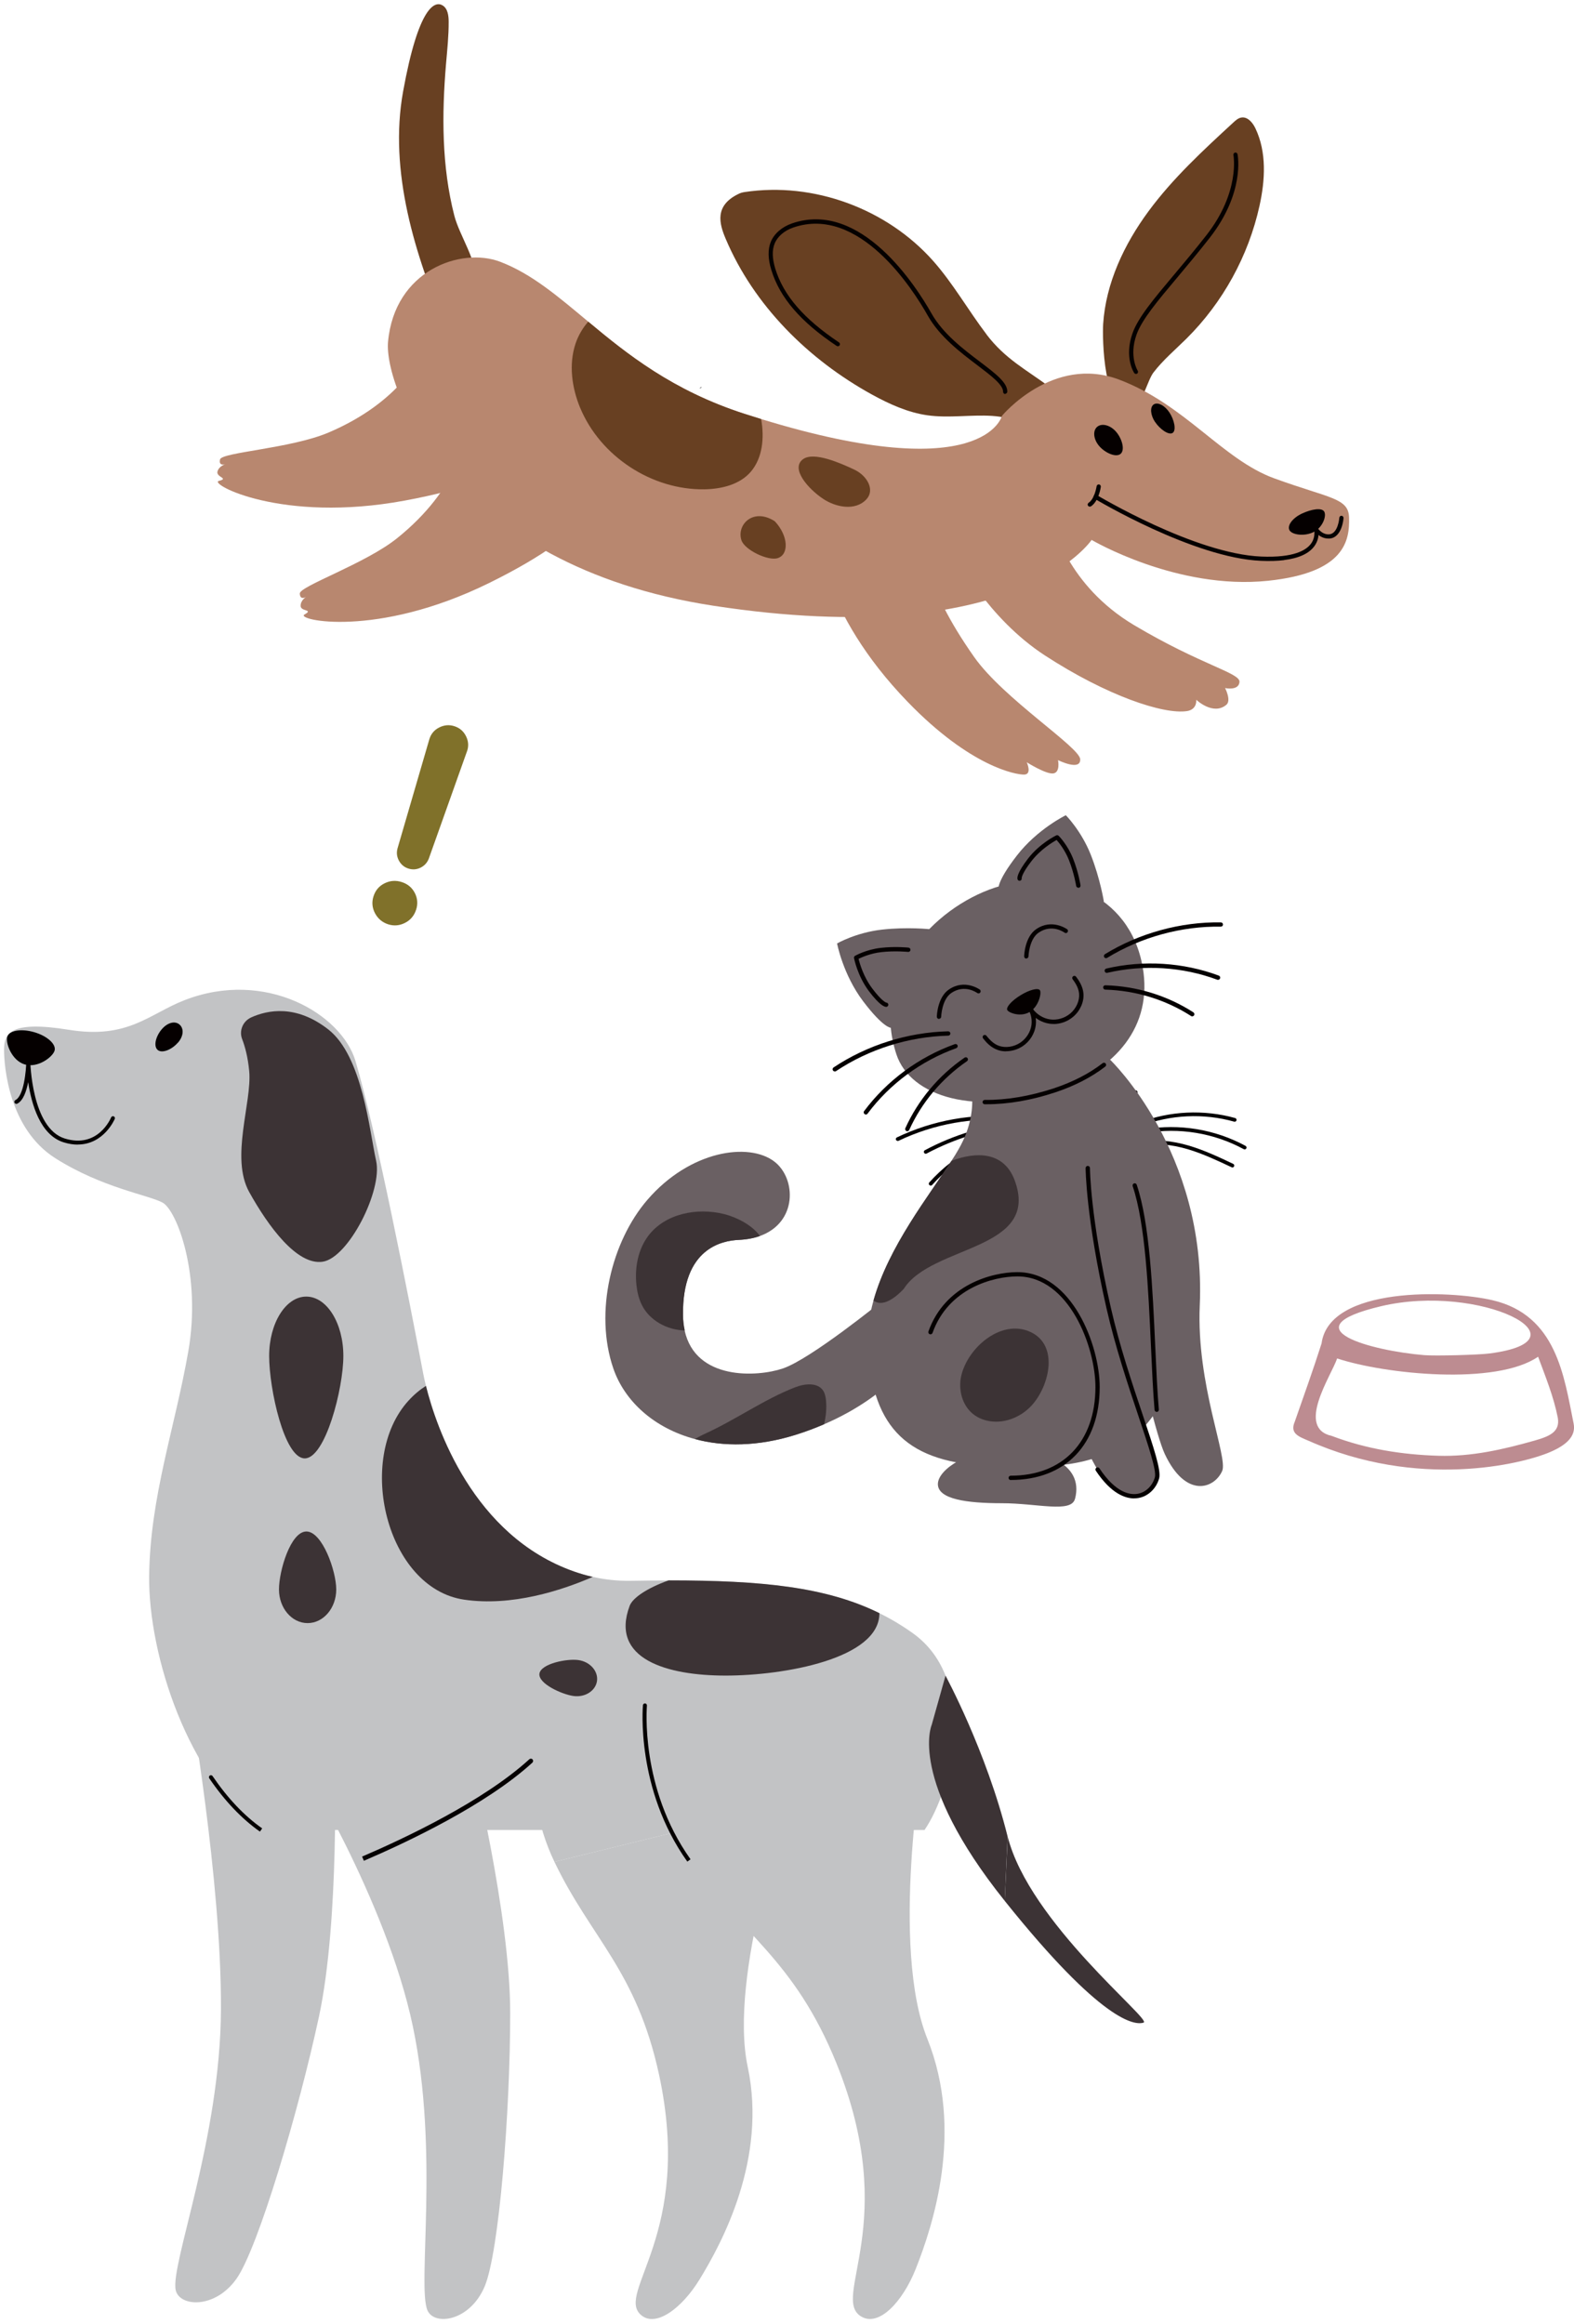 <?xml version="1.0" encoding="UTF-8"?><svg id="a" xmlns="http://www.w3.org/2000/svg" viewBox="0 0 210 310"><path d="M34.83,244.07c-9.66-6.76-15.06-23.33-14.93-33.9.13-10.57,3.44-19.74,5.22-29.92,1.78-10.19-1.53-18.84-3.44-19.86-1.91-1.02-8.04-1.96-14.28-5.9s-6.86-12.31-6.86-14.47.76-3.95,8.66-2.67c7.89,1.27,10.67-2.1,15.41-3.95,10.79-4.2,20.96,1.84,22.82,8.12,2.75,9.26,7.1,31.51,9.04,41.71.07.37.19.92.36,1.61,1.36,5.49,6.26,20.02,19.77,24.76.8.28,1.62.52,2.47.71,1.58.36,3.26.55,5.03.53,1.77-.03,3.47-.05,5.1-.05,12.53,0,21.04.88,28.13,4.37,1.53.75,3,1.63,4.42,2.64,8.88,6.3,5.33,20.83,1.6,26.27" style="fill:#c2c3c5;"/><path d="M7.28,140.13c-.25.85-2.23,2.35-3.97,1.84-1.74-.51-2.59-2.84-2.34-3.69.25-.85,1.86-1.12,3.61-.61,1.74.51,2.95,1.62,2.7,2.46" style="fill:#050000;"/><path d="M10.37,152.66c-.57,0-1.19-.09-1.87-.3-3.15-.97-4.31-5.15-4.74-8.03-.24,1.23-.67,2.48-1.46,2.87-.13.07-.29.01-.36-.12-.07-.13-.01-.29.12-.36,1.13-.57,1.43-3.94,1.45-5.2,0-.14.12-.26.26-.26s.26.12.27.26c0,.09.17,8.97,4.61,10.33,4.4,1.35,6.1-2.64,6.17-2.81.06-.14.21-.2.35-.15.14.06.2.21.14.35-.02.04-1.45,3.41-4.94,3.41" style="fill:#050000;"/><path d="M33.49,135.71c-1.09.5-1.62,1.77-1.18,2.89.37.96.76,2.36.94,4.27.38,4.15-2.55,11.53,0,16.12,2.55,4.58,6.37,9.8,9.8,9.29,3.44-.51,8.02-9.51,7.13-13.46-.89-3.94-1.79-13.93-6.38-17.52-4.3-3.36-8.1-2.6-10.32-1.59" style="fill:#3c3335;"/><path d="M23.74,139.05c-.78.92-2.1,1.49-2.7.99-.6-.51-.25-1.83.53-2.75.78-.92,1.77-1.16,2.37-.65.6.51.59,1.5-.19,2.42" style="fill:#050000;"/><path d="M39.78,234.49s11.75,18.86,15.3,35.77c3.56,16.9.54,34.7,1.96,37.9.93,2.08,5.65,1.44,7.62-3.2,1.93-4.55,3.41-23.31,3.41-36.48s-5.16-33.99-5.16-33.99h-23.13Z" style="fill:#c2c3c5;"/><path d="M25.27,226.42s4.28,24.27,4.21,41.54c-.07,17.27-6.76,34.04-6.04,37.47.47,2.23,5.23,2.59,8.13-1.53,2.84-4.05,8.22-22.08,10.99-34.95,2.76-12.87,2.09-34.31,2.09-34.31l-19.37-8.22Z" style="fill:#c2c3c5;"/><path d="M91.92,248.14c6.94,9.74,14.05,13.12,19.69,27.08,8.6,21.28-.83,31.24,3.27,33.73,2.37,1.45,5.55-1.94,7.3-6.35,2.26-5.69,6.47-18.38,1.55-30.66-4.93-12.28-.61-37.46-.61-37.46l-37.06-7.03s-1.07,10.94,5.87,20.69" style="fill:#c2c3c5;"/><path d="M73.97,248.32c4.89,10.21,10.97,14.52,13.97,28.44,4.57,21.24-5.84,29-2.43,31.99,1.98,1.74,5.49-.91,7.83-4.74,3.03-4.94,9.02-16.09,6.42-28.34-2.61-12.25,5.51-35.03,5.51-35.03" style="fill:#c2c3c5;"/><path d="M105.27,240.64l-33.42-12.56s-2.77,10.03,2.12,20.24" style="fill:#c2c3c5;"/><path d="M134.43,244.93c-2.86-11.46-8.28-21.44-8.28-21.44l-1.84,6.55s-3.25,7.26,9.74,23.49" style="fill:#3c3335;"/><path d="M134.05,253.53c12.99,16.23,17.38,16.62,18.53,16.23,1.15-.38-15.28-13.37-18.14-24.83" style="fill:#3c3335;"/><path d="M44.86,211.99c0,2.48-1.71,4.49-3.82,4.49s-3.82-2.01-3.82-4.49,1.55-7.73,3.66-7.73,3.98,5.25,3.98,7.73" style="fill:#3c3335;"/><path d="M77.17,221.41c1.55.22,2.66,1.47,2.48,2.79-.19,1.32-1.6,2.22-3.15,2-1.55-.22-4.71-1.65-4.53-2.98.19-1.32,3.65-2.03,5.2-1.81" style="fill:#3c3335;"/><path d="M45.81,180.85c0-4.38-2.21-7.92-4.95-7.92s-4.95,3.55-4.95,7.92,2.01,13.66,4.75,13.66,5.15-9.28,5.15-13.66" style="fill:#3c3335;"/><path d="M79.08,210.32c-4.17,1.81-10.8,3.97-17.17,3.03-10.36-1.53-14.52-18.75-7.4-26.55.75-.82,1.53-1.46,2.32-1.96,1.36,5.49,6.26,20.02,19.77,24.76.8.28,1.62.52,2.47.71" style="fill:#3c3335;"/><path d="M117.33,215.16c0,6.08-12.72,8.32-20.52,8.32s-15.47-2.19-12.8-9.31c.41-1.08,2.36-2.37,5.19-3.39,12.53,0,21.04.88,28.13,4.37" style="fill:#3c3335;"/><path d="M34.68,244.29c-2.43-1.71-4.71-4.1-6.76-7.11-.08-.12-.05-.29.07-.37.12-.08.29-.05.37.07,2.01,2.96,4.24,5.31,6.62,6.98" style="fill:#050000;"/><path d="M91.7,248.29c-6.92-9.71-5.93-20.75-5.92-20.86.01-.14.14-.25.29-.24.15.01.25.14.24.29,0,.11-.97,10.96,5.82,20.5" style="fill:#050000;"/><path d="M48.31,247.62c5.71-2.45,16.19-7.39,22.31-12.98.12-.11.32-.11.43.02.11.12.1.32-.02.43-6.19,5.66-16.74,10.63-22.48,13.09" style="fill:#050000;"/><path d="M55.51,121.35c-.26.79-.75,1.37-1.48,1.74-.73.37-1.48.43-2.24.19-.79-.26-1.37-.75-1.76-1.48-.38-.73-.45-1.49-.19-2.28.26-.79.75-1.36,1.49-1.72.74-.36,1.5-.41,2.29-.15.79.26,1.36.74,1.73,1.46.36.71.42,1.47.16,2.25ZM62.3,100.22l-5.08,14.27c-.21.56-.57.96-1.1,1.23-.53.26-1.08.3-1.64.12-.56-.18-.98-.54-1.26-1.06-.28-.52-.34-1.07-.18-1.64l4.24-14.54c.21-.7.64-1.23,1.31-1.57.67-.34,1.35-.4,2.05-.17s1.21.67,1.54,1.34c.33.67.37,1.34.12,2.03Z" style="fill:#80712a;"/><path d="M131.77,136.05s-2.04-4.05-2.29-6.46c-.02-.17-.03-.36.05-.51.14-.28.5-.36.82-.39,3.19-.32,6.47.43,9.21,2.1-2.71,1.93-5.07,3.33-7.79,5.25" style="fill:#684022;"/><path d="M133.16,134.71s-.04,0-.07,0c-.28-.04-.4-.33-.45-.43-.11-.25-.22-.49-.33-.73-.66-1.46-1.02-2.3-.88-2.71.07-.19.21-.33.42-.41.83-.29,2.68.5,4.04,1.36.02.01.04.03.06.05.05.07.08.15.07.24-.05.41-1.4,1.35-1.42,1.35-.27.19-.5.46-.7.7-.27.32-.48.57-.75.57M132.28,130.87c-.1,0-.19.01-.26.04-.08.03-.11.06-.12.1-.08.25.46,1.46.86,2.34.11.24.22.49.33.73.03.06.05.1.07.12.08-.06.24-.24.35-.38.21-.25.48-.57.81-.79.21-.14.87-.65,1.12-.92-1.21-.74-2.51-1.23-3.17-1.23" style="fill:#050000;"/><path d="M142.09,154.9c-.22,0-.45-.02-.67-.07-.99-.21-1.87-.91-2.23-1.79-.31-.75-.24-1.55-.17-2.09.02-.14.15-.23.29-.21.14.02.23.15.21.29-.07.48-.13,1.19.13,1.82.3.73,1.04,1.32,1.87,1.5.79.17,1.63-.03,2.26-.52.61-.47.74-1.31.86-2.06.02-.14.15-.23.29-.21.14.02.23.15.21.29-.13.79-.28,1.77-1.04,2.37-.57.45-1.29.69-2.01.69" style="fill:#050000;"/><path d="M148.13,155.04c-.1,0-.2,0-.3-.01-.95-.09-1.83-.61-2.37-1.4-.5-.72-.69-1.65-.55-2.59.02-.14.15-.23.29-.21.14.02.23.15.21.29-.12.82.04,1.61.47,2.24.45.66,1.2,1.1,2,1.18.85.08,1.73-.26,2.24-.86.34-.4.55-.94.67-1.7.02-.14.15-.23.29-.21.14.02.23.15.21.29-.08.53-.26,1.32-.79,1.94-.55.66-1.46,1.05-2.37,1.05" style="fill:#050000;"/><path d="M146.99,149.79c-.03.55-.95,2.07-2.09,2.01-1.14-.07-2.1-1.31-2.07-1.86.03-.55.75-1.12,1.9-1.12,1.26,0,2.29.43,2.26.98" style="fill:#050000;"/><path d="M144.98,158.26c-4.34,0-7.66-1.37-9.6-3.96-.08-.11-.06-.27.05-.35.11-.08.27-.06.35.05,1.84,2.46,5.02,3.76,9.2,3.76,3.95,0,7.33-1.46,9.28-4.01.08-.11.24-.13.35-.05.11.08.13.24.05.35-2.04,2.67-5.57,4.2-9.68,4.2" style="fill:#050000;"/><path d="M140.28,146.41c-1.11,0-1.59-.74-1.62-.78-.08-.12-.04-.27.08-.35.12-.07.27-.04.35.08.02.03.52.77,1.76.48,1.04-.25,1.21-1,1.21-1.03.03-.14.16-.22.3-.2.14.03.22.16.2.29,0,.04-.22,1.1-1.59,1.42-.25.06-.48.08-.68.08" style="fill:#050000;"/><path d="M150.11,146.58c-.21,0-.43-.03-.68-.08-1.36-.33-1.58-1.38-1.59-1.42-.03-.14.07-.27.2-.29.14-.03.27.06.29.2,0,.04.18.79,1.21,1.03,1.26.3,1.75-.47,1.76-.48.07-.12.23-.15.35-.08.12.07.15.23.08.35-.02.04-.5.78-1.62.78" style="fill:#050000;"/><path d="M124.17,158.13c-.06,0-.12-.02-.17-.07-.1-.09-.11-.25-.02-.35,3.42-3.81,8.09-6.34,13.15-7.14.14-.02.26.07.29.21.02.14-.07.27-.21.29-4.94.78-9.51,3.25-12.85,6.98-.05.06-.12.08-.19.08" style="fill:#050000;"/><path d="M123.51,153.88c-.09,0-.18-.05-.22-.13-.07-.12-.02-.28.1-.34,3.83-2.05,8.15-3.36,12.48-3.79.14-.01.26.09.28.23.01.14-.09.26-.23.27-4.26.42-8.51,1.71-12.29,3.73-.04.02-.08.03-.12.03" style="fill:#050000;"/><path d="M166.06,153.3s-.08-.01-.12-.03c-3.98-2.16-8.63-2.92-13.1-2.16-.13.03-.27-.07-.29-.2-.02-.14.07-.27.21-.29,4.57-.79,9.34,0,13.42,2.21.12.07.17.22.1.34-.05.08-.13.13-.22.13" style="fill:#050000;"/><path d="M119.77,152.17c-.09,0-.18-.05-.23-.14-.06-.13,0-.27.12-.33,4.81-2.3,10.17-3.25,15.48-2.75.14.02.24.14.23.27-.01.14-.13.24-.27.23-5.22-.49-10.48.44-15.21,2.7-.04.02-.07.03-.11.03" style="fill:#050000;"/><path d="M152.11,150.2c-.1,0-.2-.06-.24-.16-.05-.13.01-.27.15-.32,4.05-1.56,8.59-1.77,12.78-.6.13.04.21.18.17.31-.04.13-.18.21-.31.17-4.08-1.15-8.51-.94-12.46.58-.03.01-.06.02-.09.02" style="fill:#050000;"/><path d="M164.42,155.71s-.07,0-.1-.03c-1.88-.88-3.82-1.8-5.83-2.4-2.24-.66-4.32-.84-6.16-.52-.14.03-.27-.07-.29-.2-.03-.14.07-.27.2-.29,1.92-.33,4.07-.15,6.39.53,2.05.61,4.01,1.53,5.9,2.43.13.06.18.21.12.33-.04.09-.13.15-.23.15" style="fill:#050000;"/><path d="M142.36,137.21c-.04.25-.15.56-.4.59-.25.03-.42-.25-.52-.48-.95-2.16-1.99-4.88-3.7-6.6,1.13-.45,2.4-.77,3.83-.95.74,2.41,1.17,4.95.78,7.43" style="fill:#684022;"/><path d="M150.66,131.04c-.84,2.08-1.48,4.25-1.89,6.46-.07.38-.29.87-.66.79-.24-.05-.36-.32-.43-.55-.72-2.34-.66-5.28.15-7.74,1.02.24,1.96.59,2.83,1.04" style="fill:#684022;"/><path d="M145.89,129.68c-.05.94-.12,1.89-.19,2.83-.1,1.37-.2,2.75-.6,4.05-.09.29-.38.64-.62.46-.1-.07-.12-.21-.14-.33-.35-2.34-.63-4.7-.86-7.05.3-.01.61-.02.93-.02.51,0,1.01.02,1.49.07" style="fill:#684022;"/><path d="M147.64,166.18c0,1.38-1.12,2.51-2.51,2.51s-2.51-1.12-2.51-2.51,1.12-2.51,2.51-2.51,2.51,1.12,2.51,2.51" style="fill:#ebbc5b;"/><path d="M131.21,173.96c-.8,2.31-5.04,4.64-7.51,3.84,1.42-5.34,3.52-10.66,4.78-14.78.09.04.18.09.27.14,1.17.74,1.92,2.01,2.3,3.34.38,1.33.42,2.73.46,4.11.04,1.12.07,2.28-.3,3.34" style="fill:#684022;"/><path d="M174.58,192.16c-1.2-.53-2.54-.92-1.84-2.53,1.21-3.47,2.47-6.96,3.58-10.45,1.03-7.66,17.06-7.11,22.83-5.76,8.52,2,9.52,10.13,10.8,16.44.34,1.67-.93,2.87-3.17,3.82-3.83,1.63-17.63,4.97-32.19-1.52M178.4,181.18c-.82,2.37-5.54,9.28-.7,10.34,4.58,1.74,9.33,2.49,14.19,2.64,4.42.14,8.67-.84,12.87-2.03,1.96-.56,3.4-1.15,3.08-3.03-.55-2.81-1.63-5.45-2.63-8.15-5.6,3.87-20.44,2.34-26.81.23M198.7,180.52c13.83-1.76-1.21-9.45-14.47-6.3-12.48,2.97-1.15,5.95,5.78,6.52,1.52.13,7.35-.04,8.69-.22" style="fill:#bd8c91;"/><path d="M122.33,180.36s-3.31,5.69-12.39,9.6c-1.18.51-2.45.99-3.83,1.42-4.98,1.55-9.56,1.59-13.4.55-5.42-1.45-9.37-5.02-10.88-9.41-2.58-7.5-.23-16.96,4.54-22.49,5.68-6.59,13.53-7.72,16.94-5.11,2.94,2.25,3.11,8.13-1.93,9.93-.81.29-1.75.47-2.82.52-2.26.1-7.54,1.13-7.44,10,0,.76.09,1.45.22,2.08,1.47,6.69,9.7,6.22,13.1,5.07,3.72-1.25,13.25-9,13.25-9l4.62,6.85Z" style="fill:#6a6063;"/><path d="M158.76,168.51c-.39,28.14-14.74,27.39-26.25,27.03-11.51-.36-15.99-5.09-16.72-15.51-.16-2.2.15-4.41.75-6.57,2.01-7.2,7.37-13.93,10.4-18.63.36-.55.69-1.08.97-1.58,3.4-5.94.96-10.54.96-10.54l16.72-4.6s13.37,15.51,13.16,30.4" style="fill:#6a6063;"/><path d="M148.5,155.31s-2.42,8.72-.61,19.14c1.82,10.42,6.98,20.74,6.45,22.66-.7,2.53-4.27,4.36-7.91-1.12-2.84-4.27-12.84-31.84-12.84-31.84l14.9-8.84Z" style="fill:#6a6063;"/><path d="M148.11,141.34s12.87,12.27,11.96,32.77c-.47,10.57,3.8,20.26,2.99,22.08-1.07,2.4-4.87,3.68-7.66-2.27-2.17-4.65-8.2-34.41-8.2-34.41l.91-18.17Z" style="fill:#6a6063;"/><path d="M143.42,199.91c-.5,1.92-5.04.58-9.75.58s-8.54-.54-8.54-2.55,4.25-4.66,8.97-4.66,10.6,1.75,9.33,6.62" style="fill:#6a6063;"/><path d="M146.44,184.99c0,7.66-4.67,12.12-11.59,12.12s-12.52-6.21-12.52-13.87,5.42-16.37,12.33-16.37,11.77,10.47,11.77,18.13" style="fill:#6a6063;"/><path d="M134.85,197.4c-.16,0-.29-.13-.29-.29s.13-.29.29-.29c6.97,0,11.3-4.53,11.3-11.83,0-5.29-3.48-14.75-10.41-14.75-3.21,0-9.21,1.58-11.32,7.53-.05.15-.22.23-.37.18-.15-.05-.23-.22-.18-.37,2.22-6.24,8.5-7.91,11.86-7.91,7.32,0,10.99,9.82,10.99,15.32,0,7.65-4.55,12.4-11.88,12.4" style="fill:#050000;"/><path d="M151.32,199.85c-1.17,0-3.07-.61-5.12-3.7-.09-.13-.05-.31.08-.4.13-.09.31-.05.4.08,2.2,3.32,4.11,3.56,5.06,3.41,1.1-.17,2.01-1.04,2.34-2.21.25-.89-.89-4.27-2.2-8.19-1.38-4.11-3.09-9.23-4.25-14.33-2.76-12.13-2.79-18.66-2.79-18.72,0-.16.13-.29.29-.29s.29.13.29.29c0,.06.03,6.54,2.78,18.59,1.15,5.07,2.86,10.17,4.24,14.27,1.51,4.5,2.5,7.47,2.21,8.53-.39,1.38-1.49,2.41-2.8,2.62-.15.02-.32.04-.51.04" style="fill:#050000;"/><path d="M119.6,140.63c1.9,5.73,10.71,8.23,21.1,4.79,8.22-2.73,13.12-8.59,11.76-16.4-1.73-9.98-11.52-13.35-19.74-10.63-8.22,2.73-16.6,11.75-13.12,22.24" style="fill:#6a6063;"/><path d="M134.4,134.73c.23.37,1.79.96,2.99.23,1.2-.73,1.59-2.51,1.36-2.88-.23-.37-1.39-.08-2.59.66-1.2.73-1.99,1.63-1.76,2" style="fill:#050000;"/><path d="M140.55,136.57c-.18,0-.37-.01-.55-.04-1.03-.15-1.98-.72-2.66-1.6-.1-.13-.07-.31.05-.4.13-.1.31-.07.41.05.59.76,1.4,1.25,2.29,1.38.95.14,1.96-.16,2.71-.79.79-.67,1.25-1.7,1.17-2.63-.05-.61-.33-1.23-.86-1.93-.09-.13-.07-.31.06-.4.13-.1.31-.07.4.06.38.5.9,1.28.98,2.23.1,1.11-.44,2.33-1.38,3.12-.73.62-1.68.96-2.62.96" style="fill:#050000;"/><path d="M134.22,140.22c-.4,0-.79-.06-1.15-.2-.91-.33-1.52-1.03-1.91-1.53-.1-.13-.07-.31.05-.4s.31-.07.4.05c.55.7,1.07,1.13,1.65,1.34.88.32,2.01.16,2.87-.42.81-.55,1.37-1.44,1.49-2.38.11-.88-.15-1.78-.73-2.55-.1-.13-.07-.31.06-.4.13-.1.31-.07.4.05.67.89.97,1.94.84,2.97-.14,1.1-.79,2.15-1.74,2.78-.67.45-1.47.68-2.24.68" style="fill:#050000;"/><path d="M136.93,127.85c-.17,0-.29-.14-.29-.3,0-.1.08-2.58,1.6-3.62,2.12-1.46,4.11,0,4.13,0,.13.09.15.28.06.4-.09.13-.27.16-.4.06-.07-.05-1.68-1.21-3.46,0-1.27.87-1.35,3.14-1.35,3.16,0,.16-.13.28-.29.28" style="fill:#050000;"/><path d="M125.28,135.9c-.17,0-.29-.14-.29-.3,0-.1.08-2.58,1.6-3.62,2.12-1.46,4.11,0,4.13,0,.13.09.15.28.06.4-.09.13-.27.15-.4.06-.07-.05-1.68-1.21-3.46,0-1.27.87-1.35,3.14-1.35,3.16,0,.16-.13.28-.29.28" style="fill:#050000;"/><path d="M133.22,118.6s-.31-.93,2.44-4.48c2.74-3.55,6.54-5.39,6.54-5.39,0,0,2.06,2.06,3.33,5.27,1.27,3.22,1.75,6.27,1.75,6.27l-14.06-1.67Z" style="fill:#6a6063;"/><path d="M143.87,118.4c-.14,0-.26-.1-.29-.24,0-.02-.27-1.69-.96-3.44-.53-1.34-1.33-2.33-1.65-2.69-.54.3-2.15,1.26-3.36,2.83-1.27,1.64-1.3,2.21-1.3,2.27.03.14-.05.28-.19.33-.15.05-.31-.03-.36-.18-.07-.2-.06-.87,1.4-2.77,1.55-2.01,3.67-3.05,3.76-3.09.11-.05.24-.03.33.06.05.05,1.2,1.21,1.92,3.04.72,1.81.98,3.49.99,3.56.02.16-.08.31-.24.33-.01,0-.03,0-.04,0" style="fill:#050000;"/><path d="M118.86,137.08s-.98.05-3.69-3.52c-2.71-3.58-3.49-7.73-3.49-7.73,0,0,2.53-1.45,5.96-1.84,3.44-.39,6.51-.05,6.51-.05l-5.29,13.14Z" style="fill:#6a6063;"/><path d="M118.23,134.29c-.23,0-.88-.22-2.29-2.08-1.53-2.03-1.98-4.34-2-4.43-.02-.12.03-.24.14-.3.06-.03,1.48-.84,3.44-1.06,1.93-.22,3.63-.04,3.7-.03.16.02.27.16.25.32-.02.16-.16.27-.32.25-.02,0-1.7-.18-3.57.03-1.44.16-2.59.68-3.03.89.14.6.65,2.41,1.85,3.99,1.25,1.65,1.79,1.84,1.85,1.85.14,0,.26.12.27.27,0,.16-.12.29-.27.3h-.02" style="fill:#050000;"/><path d="M131.61,147.28c-.08,0-.15,0-.23,0-.16,0-.29-.13-.29-.29,0-.16.13-.29.29-.29,2.92.03,6.03-.5,9.23-1.55,2.52-.84,4.71-1.96,6.5-3.35.13-.1.31-.07.41.05.09.13.07.31-.05.4-1.84,1.42-4.08,2.58-6.67,3.44-3.17,1.05-6.26,1.59-9.18,1.59" style="fill:#050000;"/><path d="M154.33,188.31c-.15,0-.27-.11-.29-.26-.21-2.44-.34-5.36-.48-8.45-.35-7.66-.74-16.34-2.44-21.4-.05-.15.03-.31.18-.37.15-.05.31.03.36.18,1.73,5.14,2.12,13.87,2.47,21.56.14,3.08.27,6,.48,8.43.01.16-.1.3-.26.31,0,0-.02,0-.03,0" style="fill:#050000;"/><path d="M101.39,164.85c-.8.29-1.75.47-2.82.52-2.26.1-7.54,1.13-7.44,10,0,.76.09,1.45.23,2.08-2.36-.06-4.72-1.33-5.75-3.45-.4-.82-.6-1.72-.7-2.63-.24-2.28.2-4.7,1.58-6.54,2.24-2.98,6.53-3.81,10.14-2.9,1.56.39,3.68,1.41,4.76,2.92" style="fill:#3c3335;"/><path d="M120.6,171.88c-1.82,1.92-3.19,2.24-4.06,1.58,2.01-7.2,7.37-13.93,10.4-18.63,3.33-1.27,6.93-1.23,8.39,2.47,3.65,9.53-10.96,8.68-14.74,14.58" style="fill:#3c3335;"/><path d="M128.13,184.32c-.13,1.56.43,3.22,1.63,4.22.55.46,1.21.77,1.9.93,2.11.51,4.41-.36,5.9-1.93,2.49-2.62,3.88-8.44-.44-10.04-4.08-1.51-8.68,2.94-9,6.82" style="fill:#3c3335;"/><path d="M109.94,189.96c-1.18.51-2.45.99-3.83,1.42-4.98,1.55-9.56,1.59-13.4.55.51-.3,1.01-.56,1.48-.77,4.04-1.85,7.8-4.55,11.92-6.14,1.27-.49,3-.67,3.73.48.23.37.31.81.36,1.24.11,1.09,0,2.18-.26,3.23" style="fill:#3c3335;"/><path d="M162.51,130.69s-.07,0-.1-.02c-4.61-1.72-9.82-2.05-14.68-.92-.16.04-.31-.06-.35-.22-.03-.16.06-.31.22-.35,4.96-1.16,10.29-.82,15.01.94.15.06.23.22.17.37-.04.12-.15.19-.27.19" style="fill:#050000;"/><path d="M159.07,135.56c-.05,0-.11-.01-.16-.05-3.4-2.18-7.36-3.4-11.45-3.52-.16,0-.28-.14-.28-.3,0-.16.13-.28.29-.28,4.21.12,8.27,1.37,11.75,3.61.13.09.17.26.09.4-.05.08-.15.13-.24.13" style="fill:#050000;"/><path d="M147.57,127.8c-.1,0-.19-.05-.25-.14-.08-.14-.04-.31.1-.4,4.6-2.81,10.09-4.32,15.46-4.24.16,0,.29.13.29.29,0,.16-.13.28-.29.28-5.26-.08-10.65,1.4-15.16,4.16-.05.03-.1.04-.15.04" style="fill:#050000;"/><path d="M115.52,148.65c-.06,0-.12-.02-.17-.06-.13-.1-.16-.28-.06-.4,3.01-4.04,7.3-7.21,12.1-8.93.15-.05.31.02.37.17.05.15-.03.31-.18.37-4.69,1.68-8.89,4.78-11.83,8.73-.06.08-.14.12-.23.12" style="fill:#050000;"/><path d="M121.05,150.88s-.08,0-.12-.03c-.14-.07-.21-.24-.14-.38,1.71-3.77,4.44-7.03,7.9-9.41.13-.09.31-.06.4.07s.06.31-.07.4c-3.37,2.32-6.04,5.49-7.71,9.17-.05.11-.15.17-.26.17" style="fill:#050000;"/><path d="M111.37,142.9c-.09,0-.18-.05-.24-.13-.09-.13-.05-.31.08-.4,4.47-2.98,9.9-4.69,15.29-4.82.16,0,.29.12.3.28,0,.16-.12.29-.28.3-5.28.13-10.61,1.81-14.98,4.73-.05.03-.11.05-.16.05" style="fill:#050000;"/><path d="M93.61,51.58c-.04.13-.16.22-.28.22" style="fill:#050000;"/><path d="M147.18,43.22c.36-5.47,2.8-10.63,6.05-15.04,3.25-4.41,7.31-8.15,11.34-11.86.3-.28.63-.57,1.04-.64.84-.15,1.53.68,1.89,1.45,1.51,3.17,1.3,6.89.54,10.32-1.47,6.67-4.89,12.9-9.74,17.71-1.49,1.48-3.14,2.86-4.42,4.54-.76.99-1.63,4.49-2.68,4.78-4.06,1.09-4.13-9.61-4.02-11.26" style="fill:#684022;"/><path d="M59.51,8.5c.16-1.86.36-3.72.35-5.59,0-.82-.12-1.79-.83-2.2-1-.59-3.18.08-5.25,11.49-1.93,10.68,1.58,21.78,5.8,31.79-.29-.7,3.83-4.86,3.93-6.52.15-2.68-2.21-6.07-2.89-8.69-1.7-6.59-1.68-13.54-1.11-20.28" style="fill:#684022;"/><path d="M131.63,44.61c-2.45-3.22-4.45-6.78-7.13-9.81-6.18-6.96-15.95-10.58-25.18-9.18-.26.04-.52.11-.76.23-3.27,1.56-2.6,3.98-1.75,5.98,3.77,8.92,11.04,16.12,19.52,20.79,2.33,1.28,4.79,2.4,7.42,2.77,2.84.4,5.74-.1,8.6.08,2.87.19,5.96,1.29,7.28,3.83.05.09,1.83-3.82,1.86-4.45.09-1.73-.21-2.32-1.48-3.26-3.13-2.31-5.92-3.73-8.39-6.98" style="fill:#684022;"/><path d="M95.18,80.79c40.55,6.21,50.46-8.78,50.46-8.78,0,0,11.38,6.72,23.54,5.45,10.23-1.07,10.9-5.32,10.81-8.44-.08-2.63-2.59-2.53-9.98-5.22-6.92-2.52-11.91-9.87-20.73-13.18-8.83-3.31-15.6,4.84-15.6,4.84,0,0-2.3,9.58-32.13.43-.73-.23-1.47-.46-2.23-.7-9.6-3.1-15.66-7.97-20.84-12.29-4.02-3.35-7.52-6.37-11.73-7.98-5.26-2.01-14.12,1.14-14.98,10.68-.54,6.07,8.41,29.83,43.41,35.19" style="fill:#b8876f;"/><path d="M77.4,54.38c2.69,6.49,9.58,11,16.6,10.88,2.3-.04,4.75-.64,6.22-2.4,1.49-1.8,1.79-4.4,1.33-6.97-.73-.23-1.47-.46-2.23-.7-9.6-3.1-15.66-7.97-20.84-12.29-.75.85-1.33,1.86-1.69,2.92-.93,2.78-.5,5.87.61,8.57" style="fill:#684022;"/><path d="M134.15,52.55s-.03,0-.04,0c-.15,0-.28-.13-.28-.29.02-.93-1.57-2.13-3.41-3.53-2.25-1.7-5.05-3.82-6.64-6.64-1.98-3.52-9.15-14.75-17.92-11.75-1.21.41-2.13,1.2-2.51,2.15-.36.88-.32,2.01.09,3.36,1.1,3.56,3.8,6.68,8.5,9.82.13.09.16.26.08.39-.09.13-.26.16-.39.08-4.82-3.22-7.59-6.44-8.72-10.13-.46-1.48-.48-2.74-.08-3.74.45-1.1,1.49-2.01,2.85-2.48,9.18-3.15,16.55,8.39,18.59,12,1.53,2.72,4.28,4.8,6.49,6.47,2.04,1.55,3.66,2.77,3.63,3.98,0,.14-.11.26-.25.27" style="fill:#050000;"/><path d="M123.63,73.17s-.78,4.35,6.35,14.47c3.92,5.56,14.08,12.01,14.14,13.63.06,1.62-2.96.11-2.96.11,0,0,.33,1.61-.61,1.77-.94.17-3.56-1.48-3.56-1.48,0,0,.74,1.61-.34,1.64-1.08.03-7.15-1.02-15.53-9.68-11.72-12.1-12.12-22.61-12.12-22.61l14.65,2.15Z" style="fill:#b8876f;"/><path d="M140.5,69.84s1.86,8.23,10.83,13.55c8.97,5.33,14.13,6.35,14.04,7.56-.09,1.22-1.92.82-1.92.82,0,0,.86,1.65.17,2.23-1.76,1.48-4.02-.67-4.02-.67,0,0,.16,1.29-1.23,1.51-3.15.48-10.73-2.06-18.96-7.42-7.69-5-11.83-13.18-11.83-13.18l12.92-4.4Z" style="fill:#b8876f;"/><path d="M151.59,49.87c-.1.01-.21-.03-.27-.13-.06-.08-1.35-2.13-.22-5.3.75-2.11,2.87-4.62,5.55-7.81,1.31-1.56,2.8-3.33,4.33-5.29,4.49-5.76,3.59-10.61,3.58-10.66-.03-.15.07-.3.22-.33.16-.03.3.07.33.22.04.21.97,5.14-3.69,11.12-1.54,1.97-3.03,3.74-4.34,5.31-2.64,3.14-4.73,5.62-5.45,7.64-1.03,2.9.15,4.79.16,4.8.08.13.05.31-.08.39-.04.02-.08.04-.12.04" style="fill:#050000;"/><path d="M171.32,74.71c-.9.11-1.92.14-3.07.09-8.99-.37-22.09-8.21-22.22-8.29-.13-.08-.18-.25-.1-.39.08-.13.25-.18.39-.1.13.08,13.11,7.85,21.95,8.21,4.34.18,6.01-.84,6.65-1.73.75-1.04.33-2.2.33-2.21-.05-.15.02-.31.16-.36.15-.06.31.02.36.16.02.06.53,1.45-.4,2.74-.72,1-2.09,1.63-4.07,1.87" style="fill:#050000;"/><path d="M172.02,70.68c.3.64,1.93.89,3.16.32,1.23-.57,1.81-2.08,1.52-2.72-.3-.64-1.75-.36-2.98.21-1.23.57-1.99,1.55-1.7,2.19" style="fill:#050000;"/><path d="M145.43,67.57c-.1.01-.21-.03-.27-.12-.09-.13-.05-.3.08-.39.83-.55,1.06-2.19,1.07-2.21.02-.15.16-.26.32-.24.15.02.26.16.24.32-.01.08-.27,1.91-1.31,2.6-.04.02-.08.04-.12.04" style="fill:#050000;"/><path d="M154.11,56.28c.62.94,1.82,1.81,2.34,1.46.53-.35.2-1.79-.43-2.73-.62-.94-1.56-1.42-2.09-1.07-.53.35-.45,1.4.17,2.34" style="fill:#050000;"/><path d="M146.67,59.51c.77.89,2.22,1.55,2.84,1.02.62-.53.17-2.06-.61-2.95-.77-.89-1.9-1.18-2.52-.65-.62.53-.49,1.69.29,2.58" style="fill:#050000;"/><path d="M177.46,71.82s-.09,0-.14.01c-1.67.06-2.42-1.81-2.45-1.89-.06-.15.02-.31.16-.36.14-.06.31.02.36.16,0,.02.64,1.58,1.91,1.53,1.23-.05,1.39-2.19,1.39-2.22.01-.15.15-.27.3-.26.15.01.27.15.26.3,0,.11-.19,2.53-1.78,2.73" style="fill:#050000;"/><path d="M107.13,61.25c-1.69,1.25.69,3.95,2.7,5.29,1.61,1.08,4.26,1.68,5.77.05,1.17-1.26.09-3.17-1.67-3.98-1.76-.82-5.35-2.43-6.8-1.36" style="fill:#684022;"/><path d="M98.92,72.05c.41,1.29,3.56,2.8,4.84,2.39,1.53-.49,1.43-2.98-.39-4.92-2.88-1.85-5.12.46-4.45,2.53" style="fill:#684022;"/><path d="M72.1,58.96s-1.64,4.77-18.12,7.81c-16.48,3.04-26.19-2.28-24.78-2.63,1.4-.35-.36-.48-.19-1.23.18-.75,1.05-.99,1.05-.99,0,0-.93.31-.7-.65.23-.95,9.46-1.45,14.47-3.58,9.84-4.18,12.38-10.52,12.38-10.52l15.89,11.78Z" style="fill:#b8876f;"/><path d="M80.52,65.37s-.29,5.04-15.33,12.42c-15.04,7.38-25.83,4.88-24.57,4.17,1.26-.71-.48-.37-.51-1.13-.03-.77.74-1.23.74-1.23,0,0-.82.54-.85-.44-.03-.98,8.71-3.96,12.96-7.36,8.34-6.68,9.08-13.47,9.08-13.47l18.48,7.04Z" style="fill:#b8876f;"/></svg>